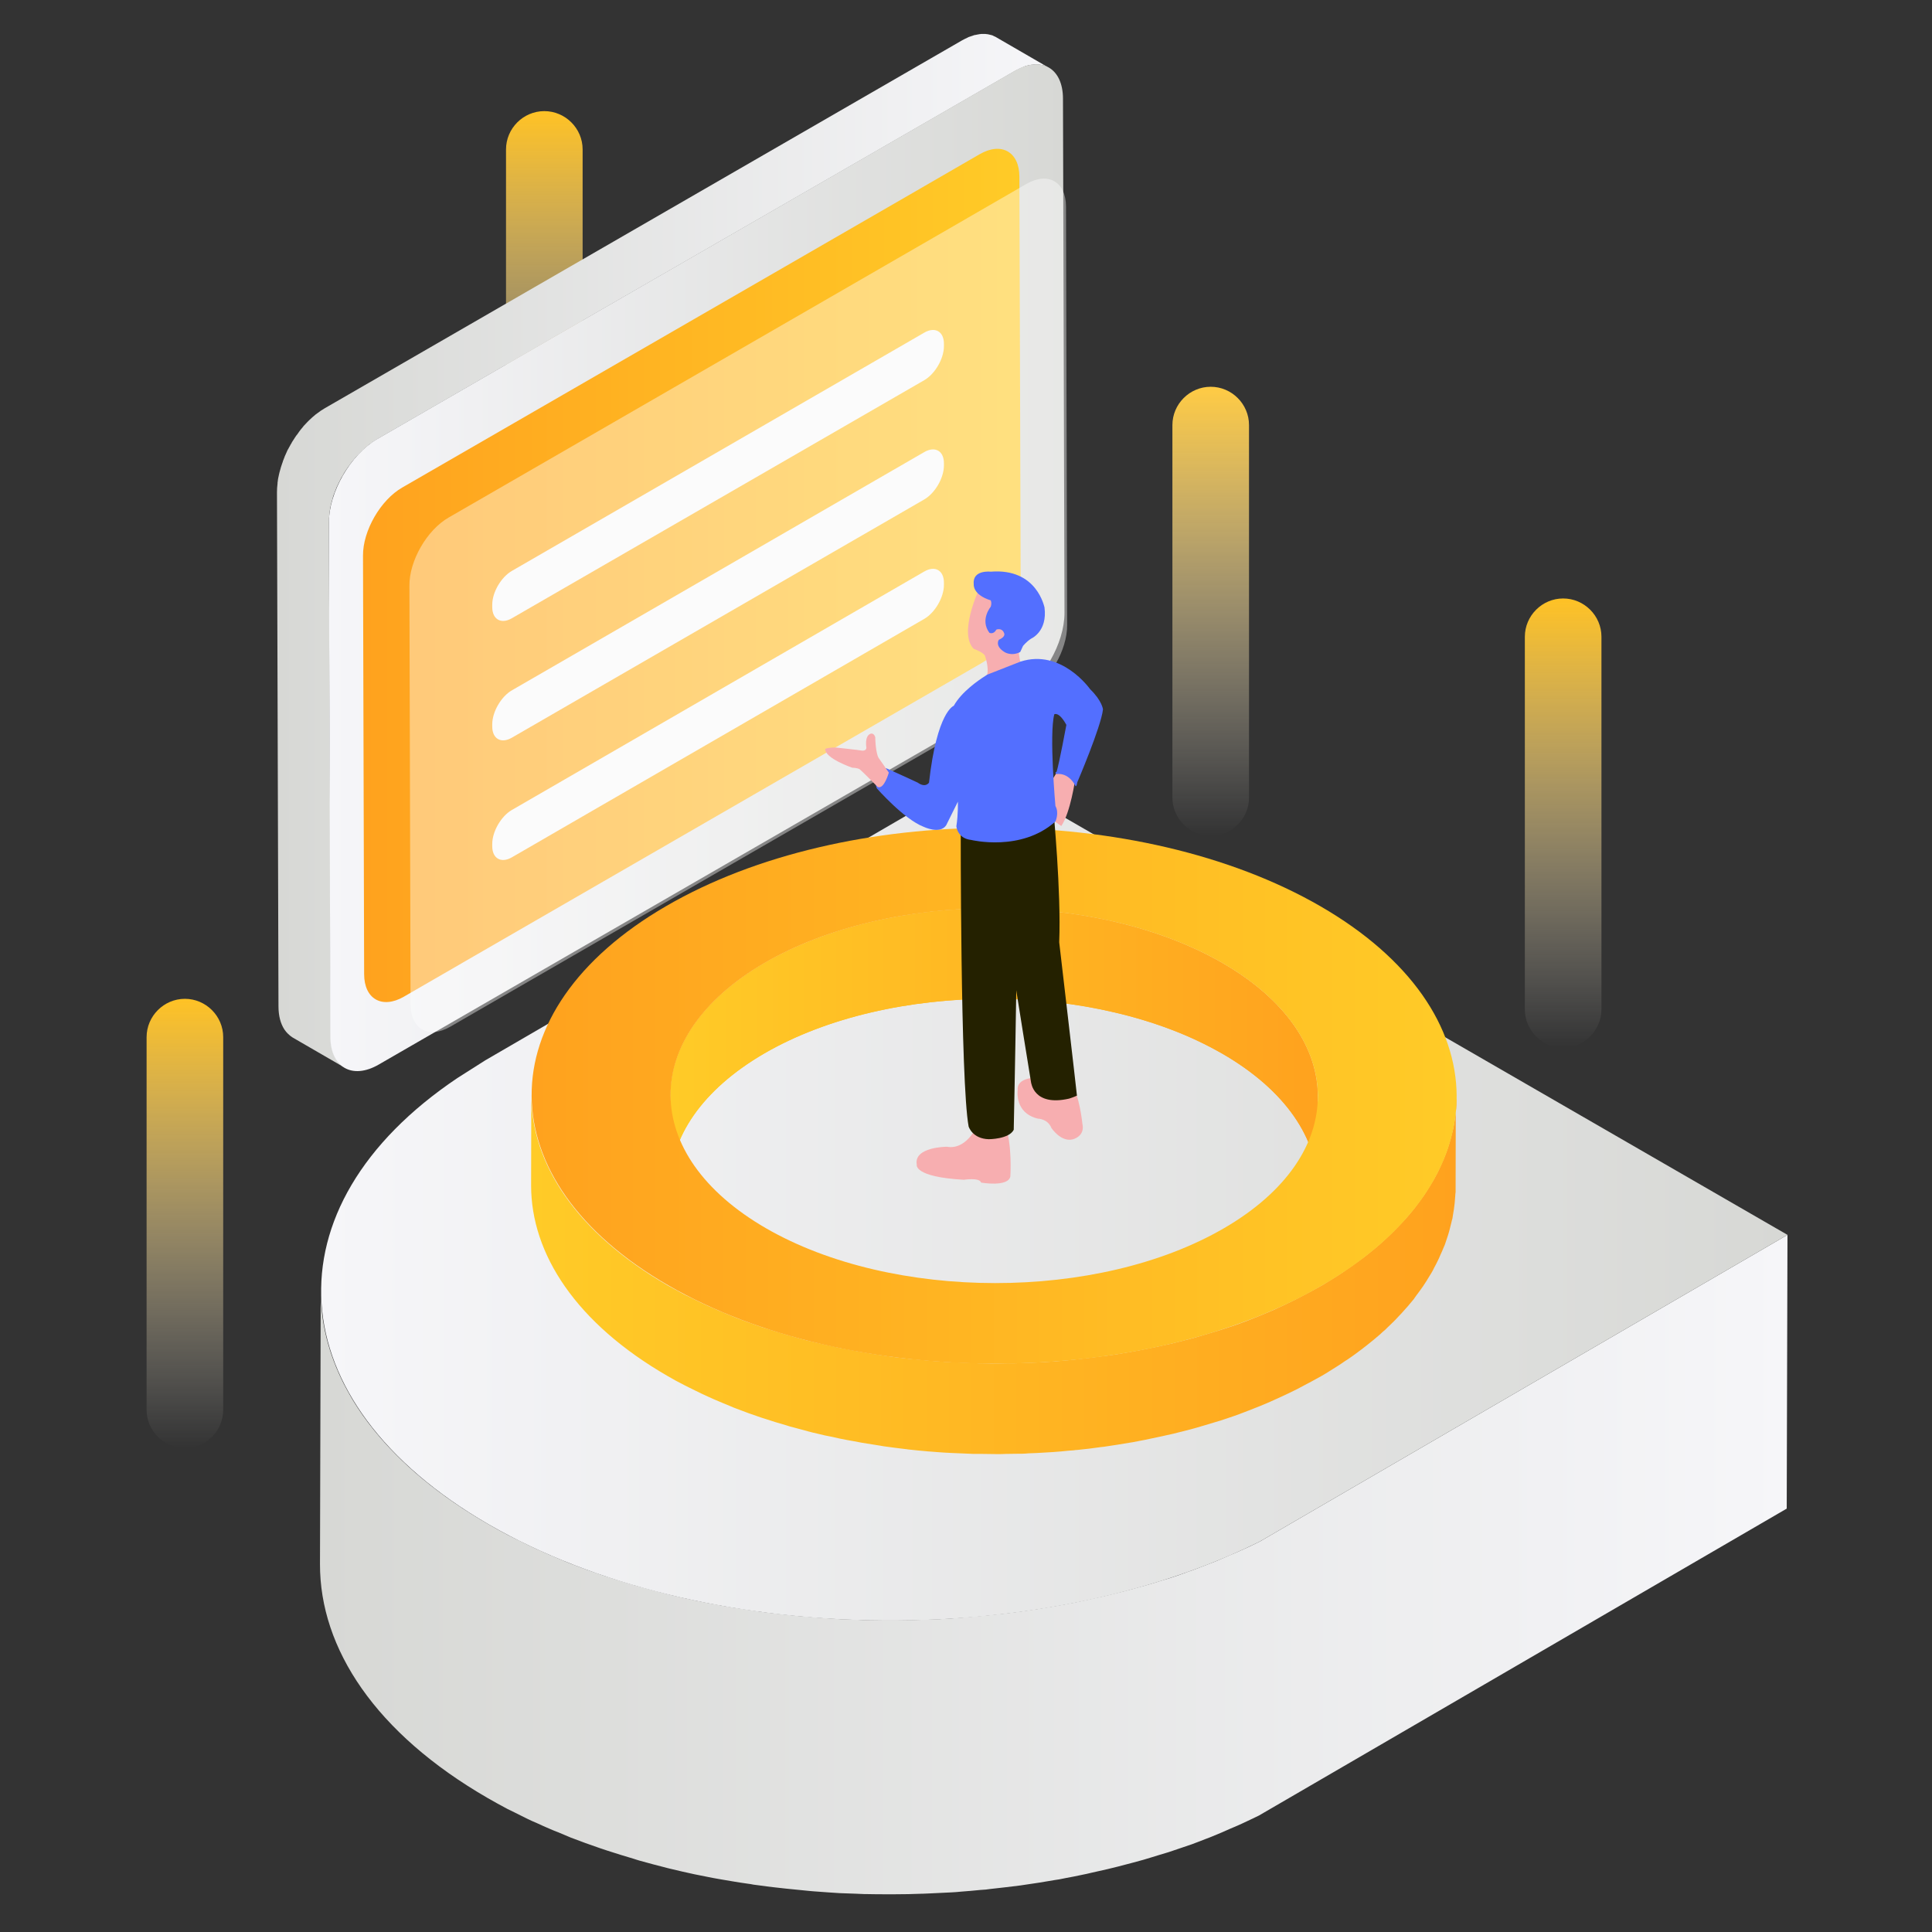 <?xml version="1.0" encoding="utf-8"?>
<!-- Generator: Adobe Illustrator 21.0.0, SVG Export Plug-In . SVG Version: 6.00 Build 0)  -->
<svg version="1.1" id="图层_1" xmlns="http://www.w3.org/2000/svg" xmlns:xlink="http://www.w3.org/1999/xlink" x="0px" y="0px"
	 viewBox="0 0 1024 1024" style="enable-background:new 0 0 1024 1024;" xml:space="preserve">
<rect x="0" y="0" width="1024" height="1024" fill="#333333" stroke="none"/>
<style type="text/css">
	.st0{display:none;}
	.st1{display:inline;}
	.st2{opacity:0.25;}
	.st3{display:inline;opacity:0.25;}
	.st4{fill:url(#SVGID_1_);}
	.st5{enable-background:new    ;}
	.st6{fill:url(#SVGID_2_);}
	.st7{fill:url(#SVGID_3_);}
	.st8{fill:url(#SVGID_4_);}
	.st9{opacity:0.41;fill:#FFFFFF;}
	.st10{fill:url(#SVGID_5_);}
	.st11{fill:url(#SVGID_6_);}
	.st12{fill:url(#SVGID_7_);}
	.st13{fill:url(#SVGID_8_);}
	.st14{fill:url(#SVGID_9_);}
	.st15{clip-path:url(#SVGID_12_);fill:url(#SVGID_13_);}
	.st16{fill:url(#SVGID_14_);}
	.st17{fill:url(#SVGID_15_);}
	.st18{fill:url(#SVGID_16_);}
	.st19{fill:url(#SVGID_17_);}
	.st20{fill:url(#SVGID_18_);}
	.st21{fill:#F7AEB0;}
	.st22{fill:#242100;}
	.st23{fill:#536FFF;}
</style>
<g id="图层_1_1_" class="st0">
	<g id="bg" class="st1">
		<g id="图层_2">
			<g id="图标参考线">
				<g id="图标尺寸" class="st2">
					<path d="M1018.2,5.8v1012.5H5.8V5.8H1018.2 M1024,0H0v1024h1024V0z"/>
					<path d="M512,28.8c266.9,0,483.2,216.4,483.2,483.2S778.9,995.2,512,995.2S28.8,778.9,28.8,512S245.1,28.8,512,28.8 M512,23
						C241.9,23,23,241.9,23,512s218.9,489,489,489s489-218.9,489-489C1000.7,242,782,23.3,512,23z"/>
					<path d="M949.2,74.8v874.4H74.8V74.8H949.2 M955,69H69v886h886V69z"/>
					<path d="M995.2,28.8v966.5H28.8V28.8H995.2 M1001,23H23v978h978V23z"/>
					<path d="M995.2,189.8v644.3H28.8V189.8H995.2 M1001,184.1H23v655.8h978V184.1z"/>
				</g>
			</g>
		</g>
	</g>
	<g id="图标尺寸_1_" class="st3">
		<g>
			<path d="M1017.1,4.6v1010.2H6.9V4.6H1017.1 M1021.7,0h-6.9H4.6H0v6.9v1010.2v6.9h6.9h1010.2h6.9v-6.9V6.9V0H1021.7z"/>
		</g>
		<g>
			<path d="M512,27.6c266.3,0,482.2,215.8,482.2,482.2S778.3,991.9,512,991.9S29.8,776.1,29.8,509.7S245.7,27.6,512,27.6 M512,23
				C243.4,23,23,241.1,23,509.7s218.1,486.7,489,486.7s489-218.1,489-486.7S780.6,23,512,23L512,23z"/>
		</g>
		<g>
			<path d="M948.2,73.5V946H75.8V73.5H948.2 M952.8,68.9h-6.9H73.5h-4.6v6.9v872.5v6.9h6.9h872.5h6.9v-6.9V75.8v-6.9H952.8z"/>
		</g>
		<g>
			<path d="M994.1,27.6v964.3H29.8V27.6H994.1 M998.7,23h-6.9H27.5h-4.6v6.9v964.3v6.9h6.9h964.3h6.9v-6.9V29.9V23H998.7z"/>
		</g>
		<g>
			<path d="M994.1,188.3v642.9H29.8V188.3H994.1 M998.7,183.7h-6.9H27.5h-4.6v4.6v642.9v6.9h6.9h964.3h6.9v-6.9V188.3v-4.6H998.7z"
				/>
		</g>
	</g>
</g>
<linearGradient id="SVGID_1_" gradientUnits="userSpaceOnUse" x1="288.463" y1="296.929" x2="288.463" y2="58.895">
	<stop  offset="0" style="stop-color:#FFFFFF;stop-opacity:0"/>
	<stop  offset="1" style="stop-color:#FFC225"/>
</linearGradient>
<path class="st4" d="M288.5,296.9L288.5,296.9c-11.1,0-20.3-9.1-20.3-20.3V79.2c0-11.1,9.1-20.3,20.3-20.3h0
	c11.1,0,20.3,9.1,20.3,20.3v197.5C308.7,287.8,299.6,296.9,288.5,296.9z"/>
<g>
	<g class="st5">
		<linearGradient id="SVGID_2_" gradientUnits="userSpaceOnUse" x1="146.533" y1="291.996" x2="555.924" y2="291.996">
			<stop  offset="0" style="stop-color:#D7D8D5"/>
			<stop  offset="1" style="stop-color:#F6F6F9"/>
		</linearGradient>
		<path class="st6" d="M543.7,35c0.4-0.1,0.8-0.2,1.1-0.3c0.4-0.1,0.7-0.2,1-0.2c0.5-0.1,0.9-0.2,1.4-0.2c0.3,0,0.5-0.1,0.8-0.1
			c0.6,0,1.1,0,1.7,0c0.1,0,0.2,0,0.3,0c0.7,0,1.3,0.1,1.9,0.2c0.2,0,0.3,0.1,0.5,0.1c0.5,0.1,1,0.2,1.4,0.4
			c0.1,0.1,0.3,0.1,0.4,0.2c0.6,0.2,1.2,0.5,1.7,0.8l0,0c0,0,0,0,0,0l-27.8-16.1c0,0-0.1-0.1-0.1-0.1c-0.4-0.2-0.9-0.4-1.3-0.6
			c-0.1,0-0.2-0.1-0.2-0.1c-0.1-0.1-0.3-0.1-0.4-0.2c-0.2-0.1-0.4-0.2-0.7-0.2c-0.2-0.1-0.5-0.1-0.7-0.2c-0.2,0-0.3-0.1-0.5-0.1
			c-0.1,0-0.2,0-0.3-0.1c-0.5-0.1-1-0.1-1.6-0.2c0,0-0.1,0-0.1,0c-0.1,0-0.2,0-0.3,0c-0.4,0-0.8,0-1.3,0c-0.1,0-0.3,0-0.4,0
			c-0.3,0-0.5,0-0.8,0.1c-0.2,0-0.5,0-0.7,0.1c-0.2,0-0.4,0.1-0.6,0.1c-0.3,0.1-0.7,0.1-1,0.2c-0.2,0-0.4,0.1-0.6,0.1
			c-0.2,0-0.4,0.1-0.6,0.2c-0.6,0.2-1.2,0.4-1.8,0.6c-0.2,0.1-0.4,0.1-0.6,0.2c-0.1,0-0.2,0.1-0.4,0.2c-1.1,0.5-2.1,1-3.2,1.6
			l-337.8,195c-1.4,0.8-2.7,1.7-4,2.7c-0.2,0.2-0.4,0.3-0.7,0.5c-1.2,1-2.4,2-3.6,3.2c-0.1,0.1-0.2,0.2-0.3,0.3
			c-0.2,0.2-0.4,0.4-0.6,0.6c-0.6,0.6-1.1,1.2-1.7,1.8c-0.2,0.2-0.4,0.4-0.5,0.6c-0.2,0.2-0.3,0.4-0.4,0.5c-0.3,0.4-0.7,0.8-1,1.2
			c-0.2,0.3-0.4,0.5-0.6,0.8c-0.2,0.2-0.3,0.5-0.5,0.7c-0.2,0.3-0.5,0.7-0.7,1c-0.2,0.2-0.3,0.4-0.5,0.6c-0.3,0.4-0.5,0.8-0.8,1.2
			c-0.2,0.3-0.3,0.5-0.5,0.8c-0.1,0.1-0.1,0.2-0.2,0.3c-0.5,0.7-0.9,1.4-1.3,2.2c0,0-0.1,0.1-0.1,0.1c-0.1,0.1-0.2,0.3-0.2,0.4
			c-0.3,0.5-0.6,1-0.9,1.6c-0.1,0.2-0.2,0.5-0.4,0.7c-0.1,0.3-0.3,0.5-0.4,0.8c-0.1,0.2-0.2,0.5-0.3,0.7c-0.3,0.6-0.5,1.2-0.8,1.8
			c-0.1,0.1-0.1,0.2-0.2,0.4c0,0,0,0.1,0,0.1c-0.3,0.8-0.6,1.5-0.9,2.3c-0.1,0.1-0.1,0.3-0.1,0.4c-0.1,0.3-0.2,0.6-0.3,0.8
			c-0.1,0.4-0.3,0.8-0.4,1.2c-0.1,0.3-0.2,0.6-0.3,0.9c-0.1,0.4-0.2,0.7-0.3,1.1c-0.1,0.2-0.1,0.5-0.2,0.7c-0.1,0.4-0.2,0.8-0.3,1.1
			c-0.1,0.4-0.2,0.9-0.3,1.3c0,0.2-0.1,0.3-0.1,0.5c-0.1,0.3-0.1,0.6-0.2,0.9c-0.1,0.7-0.3,1.4-0.3,2c0,0.2-0.1,0.4-0.1,0.6
			c0,0.2,0,0.3,0,0.5c-0.2,1.5-0.3,3-0.3,4.5l0.8,272.6c0,5,1.1,9.1,3.1,12.2c1.2,1.8,2.7,3.2,4.4,4.3l27.8,16.1
			c-4.6-2.7-7.5-8.4-7.5-16.4L174.3,277c0-1.5,0.1-3,0.3-4.5c0-0.4,0.1-0.7,0.1-1.1c0.1-0.7,0.2-1.3,0.3-2c0.1-0.5,0.2-0.9,0.3-1.4
			c0.1-0.4,0.2-0.9,0.3-1.3c0.2-0.6,0.3-1.2,0.5-1.8c0.1-0.4,0.2-0.7,0.3-1.1c0.2-0.7,0.4-1.4,0.7-2.1c0.1-0.3,0.2-0.6,0.3-0.8
			c0.4-0.9,0.7-1.9,1.1-2.8c0.1-0.1,0.1-0.2,0.2-0.4c0.4-0.8,0.8-1.6,1.2-2.5c0.1-0.3,0.3-0.5,0.4-0.8c0.4-0.8,0.8-1.6,1.3-2.3
			c0.1-0.1,0.2-0.3,0.2-0.4c0.5-0.9,1.1-1.8,1.6-2.6c0.2-0.3,0.3-0.5,0.5-0.7c0.4-0.6,0.8-1.2,1.3-1.8c0.2-0.3,0.5-0.7,0.7-1
			c0.4-0.5,0.8-1,1.2-1.5c0.3-0.4,0.7-0.8,1-1.2c0.3-0.4,0.7-0.8,1-1.1c0.6-0.6,1.1-1.2,1.7-1.8c0.3-0.3,0.6-0.6,0.9-0.9
			c1.2-1.1,2.4-2.2,3.6-3.2c0.2-0.2,0.5-0.3,0.7-0.5c1.3-1,2.6-1.9,4-2.7l337.8-195c1.1-0.6,2.1-1.1,3.2-1.6c0.3-0.1,0.7-0.3,1-0.4
			C542.5,35.4,543.1,35.2,543.7,35z"/>
		<g>
			<linearGradient id="SVGID_3_" gradientUnits="userSpaceOnUse" x1="174.306" y1="300.934" x2="564.199" y2="300.934">
				<stop  offset="0" style="stop-color:#F6F6F9"/>
				<stop  offset="1" style="stop-color:#D7D8D5"/>
			</linearGradient>
			<path class="st7" d="M537.7,37.6c14.1-8.2,25.7-1.6,25.7,14.7l0.8,272.6c0,16.2-11.5,36.1-25.6,44.3l-337.8,195
				c-14.1,8.2-25.7,1.5-25.7-14.7L174.3,277c0-16.2,11.5-36.1,25.6-44.3L537.7,37.6z"/>
		</g>
	</g>
</g>
<linearGradient id="SVGID_4_" gradientUnits="userSpaceOnUse" x1="192.392" y1="304.993" x2="540.97" y2="304.993">
	<stop  offset="0" style="stop-color:#FFA21E"/>
	<stop  offset="1" style="stop-color:#FFCB27"/>
</linearGradient>
<path class="st8" d="M540.3,93.7c0-13.2-9.5-18.6-21-12l-30.8,17.8c-0.2,0.1-0.3,0.2-0.5,0.3L213.2,258.4
	c-11.5,6.6-20.9,22.9-20.8,36.1l0.6,221.8c0,13.2,9.5,18.6,21,12l30.8-17.8c0.2-0.1,0.3-0.2,0.5-0.3l274.9-158.7
	c11.5-6.6,20.9-22.9,20.8-36.1L540.3,93.7z"/>
<path class="st9" d="M565,109.5c0-13.2-9.5-18.6-21-12l-30.8,17.8c-0.2,0.1-0.3,0.2-0.5,0.3L237.8,274.3
	c-11.5,6.6-20.9,22.9-20.8,36.1l0.6,221.8c0,13.2,9.5,18.6,21,12l30.8-17.8c0.2-0.1,0.3-0.2,0.5-0.3l274.9-158.7
	c11.5-6.6,20.9-22.9,20.8-36.1L565,109.5z"/>
<g>
	<g class="st5">
		<linearGradient id="SVGID_5_" gradientUnits="userSpaceOnUse" x1="169.833" y1="829.276" x2="947.432" y2="829.276">
			<stop  offset="0" style="stop-color:#D7D8D5"/>
			<stop  offset="1" style="stop-color:#F6F6F9"/>
		</linearGradient>
		<path class="st10" d="M683.8,807.7l-16,9.3c-3.8,1.9-7.6,3.7-11.5,5.4c-1.3,0.6-2.6,1.1-4,1.7c-2.6,1.1-5.2,2.3-7.9,3.4
			c-1.6,0.6-3.2,1.3-4.9,1.9c-2.4,0.9-4.8,1.9-7.3,2.8c-1.8,0.6-3.5,1.2-5.3,1.9c-2.4,0.8-4.7,1.7-7.1,2.4c-1.6,0.5-3.3,1-5,1.5
			c-2.7,0.9-5.5,1.7-8.3,2.5c-1.8,0.5-3.6,1-5.5,1.5c-2.7,0.7-5.3,1.5-8,2.1c-1.9,0.5-3.8,0.9-5.7,1.4c-2.7,0.6-5.3,1.3-8,1.8
			c-2,0.4-3.9,0.9-5.9,1.3c-2.7,0.6-5.4,1.1-8.1,1.6c-1.8,0.3-3.6,0.7-5.4,1c-5.7,1-11.4,1.9-17.1,2.7c-0.4,0.1-0.9,0.1-1.3,0.2
			c-5.4,0.7-10.8,1.4-16.2,1.9c-1.7,0.2-3.4,0.4-5.2,0.5c-3.4,0.3-6.9,0.6-10.3,0.9c-1.7,0.1-3.5,0.3-5.2,0.4
			c-4.2,0.3-8.4,0.5-12.6,0.6c-0.9,0-1.9,0.1-2.8,0.1c-4.9,0.2-9.8,0.3-14.7,0.3c-1.1,0-2.3,0-3.4,0c-3.7,0-7.5,0-11.2-0.1
			c-1.9,0-3.8-0.1-5.8-0.2c-2.8-0.1-5.7-0.2-8.5-0.3c-2-0.1-4.1-0.2-6.1-0.4c-2.7-0.2-5.5-0.3-8.2-0.6c-2.1-0.2-4.2-0.4-6.2-0.5
			c-2.7-0.2-5.3-0.5-8-0.8c-2.1-0.2-4.2-0.5-6.3-0.7c-2.6-0.3-5.3-0.6-7.9-1c-2-0.3-4.1-0.6-6.1-0.9c-2.8-0.4-5.6-0.9-8.4-1.3
			c-2-0.3-3.9-0.7-5.9-1c-2.8-0.5-5.7-1.1-8.5-1.6c-1.8-0.4-3.7-0.7-5.5-1.1c-4.3-0.9-8.5-1.9-12.7-2.9c-0.7-0.2-1.3-0.3-2-0.5
			c-4.8-1.2-9.6-2.5-14.3-3.8c-1.1-0.3-2.1-0.6-3.2-0.9c-4.7-1.4-9.3-2.8-13.9-4.3c-1.3-0.4-2.6-0.9-3.9-1.3
			c-5.3-1.8-10.6-3.7-15.7-5.7c-2.1-0.8-4.2-1.7-6.3-2.6c-1.7-0.7-3.3-1.4-5-2.1c-2.3-1-4.5-2-6.7-3c-1.5-0.7-3-1.4-4.5-2.1
			c-2.5-1.2-4.9-2.4-7.3-3.6c-1.2-0.6-2.4-1.2-3.6-1.8c-3.6-1.9-7.1-3.8-10.5-5.8c-26-15-46.3-32-60.9-50.2
			c-4.2-5.2-7.9-10.5-11.1-15.8c-1.6-2.7-3.1-5.4-4.5-8.1c-8.3-16.3-12.5-33.1-12.4-49.9l-0.4,145.1c-0.1,44.8,29.5,89.7,88.9,124
			c3.4,2,7,3.9,10.5,5.8c1.2,0.6,2.5,1.2,3.7,1.8c2.4,1.2,4.8,2.4,7.2,3.6c1.5,0.7,3,1.4,4.5,2c2.2,1,4.5,2.1,6.7,3
			c1.6,0.7,3.3,1.4,4.9,2c1.9,0.8,3.8,1.6,5.7,2.4c0.2,0.1,0.5,0.2,0.7,0.3c5.2,2,10.4,3.9,15.7,5.7c1.3,0.4,2.6,0.9,3.9,1.3
			c4.6,1.5,9.2,2.9,13.9,4.3c0.7,0.2,1.4,0.5,2.2,0.7c0.3,0.1,0.7,0.2,1,0.3c4.7,1.3,9.5,2.6,14.3,3.8c0.6,0.2,1.3,0.3,2,0.5
			c4.2,1,8.4,2,12.7,2.9c0.5,0.1,1,0.2,1.5,0.3c1.3,0.3,2.7,0.5,4,0.8c2.8,0.6,5.6,1.1,8.5,1.6c2,0.3,3.9,0.7,5.9,1
			c2.8,0.5,5.6,0.9,8.4,1.3c1,0.1,2,0.3,3,0.5c1,0.1,2.1,0.3,3.1,0.4c2.6,0.4,5.2,0.7,7.8,1c2.1,0.2,4.2,0.5,6.3,0.7
			c2.7,0.3,5.3,0.5,8,0.8c1.3,0.1,2.7,0.3,4,0.4c0.7,0.1,1.5,0.1,2.2,0.2c2.7,0.2,5.4,0.4,8.2,0.6c2,0.1,4.1,0.3,6.1,0.4
			c2.8,0.1,5.7,0.2,8.5,0.3c1.5,0.1,3.1,0.1,4.6,0.2c0.4,0,0.8,0,1.2,0c3.7,0.1,7.5,0.1,11.2,0.1c1.2,0,2.3,0,3.5,0
			c4.9,0,9.8-0.1,14.7-0.3c0.1,0,0.3,0,0.4,0c0.8,0,1.6-0.1,2.4-0.1c4.2-0.2,8.4-0.4,12.6-0.6c1.7-0.1,3.5-0.2,5.2-0.4
			c3.4-0.3,6.9-0.5,10.3-0.9c0.9-0.1,1.9-0.1,2.8-0.2c0.8-0.1,1.5-0.2,2.3-0.3c5.4-0.6,10.8-1.2,16.2-1.9c0.4-0.1,0.9-0.1,1.3-0.2
			c5.7-0.8,11.4-1.7,17.1-2.7c0.6-0.1,1.3-0.2,2-0.3c1.2-0.2,2.3-0.5,3.5-0.7c2.7-0.5,5.4-1,8.1-1.6c2-0.4,3.9-0.8,5.9-1.3
			c2.7-0.6,5.3-1.2,8-1.8c1.9-0.5,3.8-0.9,5.7-1.4c2.7-0.7,5.3-1.4,8-2.1c1.8-0.5,3.7-1,5.5-1.5c2.8-0.8,5.5-1.7,8.2-2.5
			c1.3-0.4,2.7-0.8,4-1.2c0.3-0.1,0.7-0.2,1-0.3c2.4-0.8,4.8-1.6,7.1-2.4c1.8-0.6,3.6-1.2,5.3-1.8c2.5-0.9,4.9-1.9,7.3-2.8
			c1.6-0.6,3.2-1.2,4.8-1.9c2.7-1.1,5.3-2.2,7.9-3.4c1.3-0.6,2.7-1.1,4-1.7c3.9-1.7,7.7-3.6,11.5-5.4l16-9.3L947,799.6l0.4-145.1
			L683.8,807.7z"/>
		<g>
			<linearGradient id="SVGID_6_" gradientUnits="userSpaceOnUse" x1="170.245" y1="633.753" x2="947.431" y2="633.753">
				<stop  offset="0" style="stop-color:#F6F6F9"/>
				<stop  offset="1" style="stop-color:#D7D8D5"/>
			</linearGradient>
			<path class="st11" d="M947.4,654.5L683.8,807.7l-16,9.3c-118.1,58.7-296.4,55.8-408.7-9c-112.7-65.1-118.2-168.4-16.7-236.6
				l14.8-9.4l264.1-153.5L947.4,654.5z"/>
		</g>
	</g>
</g>
<linearGradient id="SVGID_7_" gradientUnits="userSpaceOnUse" x1="98.013" y1="767.515" x2="98.013" y2="529.481">
	<stop  offset="0" style="stop-color:#FFFFFF;stop-opacity:0"/>
	<stop  offset="1" style="stop-color:#FFC225"/>
</linearGradient>
<path class="st12" d="M98,767.5L98,767.5c-11.1,0-20.3-9.1-20.3-20.3V549.7c0-11.1,9.1-20.3,20.3-20.3h0c11.1,0,20.3,9.1,20.3,20.3
	v197.5C118.3,758.4,109.2,767.5,98,767.5z"/>
<linearGradient id="SVGID_8_" gradientUnits="userSpaceOnUse" x1="641.747" y1="443.022" x2="641.747" y2="204.989">
	<stop  offset="0" style="stop-color:#FFFFFF;stop-opacity:0"/>
	<stop  offset="1" style="stop-color:#FFCB44"/>
</linearGradient>
<path class="st13" d="M641.7,443L641.7,443c-11.1,0-20.3-9.1-20.3-20.3V225.3c0-11.1,9.1-20.3,20.3-20.3h0
	c11.1,0,20.3,9.1,20.3,20.3v197.5C662,433.9,652.9,443,641.7,443z"/>
<linearGradient id="SVGID_9_" gradientUnits="userSpaceOnUse" x1="828.498" y1="555.25" x2="828.498" y2="317.216">
	<stop  offset="0" style="stop-color:#FFFFFF;stop-opacity:0"/>
	<stop  offset="1" style="stop-color:#FFC225"/>
</linearGradient>
<path class="st14" d="M828.5,555.3L828.5,555.3c-11.1,0-20.3-9.1-20.3-20.3V337.5c0-11.1,9.1-20.3,20.3-20.3h0
	c11.1,0,20.3,9.1,20.3,20.3V535C848.8,546.1,839.6,555.3,828.5,555.3z"/>
<g>
	<g class="st5">
		<g>
			<defs>
				<path id="SVGID_10_" d="M698.4,581.2l-0.1,48c0.1-25.6-16.8-51.3-50.6-70.8c-67.1-38.7-176-38.7-242.7,0
					c-33.1,19.3-49.7,44.5-49.8,69.8l0.1-48c0.1-25.3,16.7-50.5,49.8-69.8c66.7-38.7,175.5-38.7,242.7,0
					C681.6,529.9,698.5,555.6,698.4,581.2z"/>
			</defs>
			<linearGradient id="SVGID_11_" gradientUnits="userSpaceOnUse" x1="355.281" y1="555.31" x2="698.424" y2="555.31">
				<stop  offset="0" style="stop-color:#FFCB27"/>
				<stop  offset="1" style="stop-color:#FFA21E"/>
			</linearGradient>
			<use xlink:href="#SVGID_10_"  style="overflow:visible;fill:url(#SVGID_11_);"/>
			<clipPath id="SVGID_12_">
				<use xlink:href="#SVGID_10_"  style="overflow:visible;"/>
			</clipPath>
			<linearGradient id="SVGID_13_" gradientUnits="userSpaceOnUse" x1="355.281" y1="555.31" x2="698.424" y2="555.31">
				<stop  offset="0" style="stop-color:#FFCB27"/>
				<stop  offset="1" style="stop-color:#FFA21E"/>
			</linearGradient>
			<path class="st15" d="M647.9,510.4c-7.7-4.5-16-8.4-24.7-11.8c-6.7-2.6-13.7-5-20.8-7c-5.8-1.7-11.8-3.1-17.9-4.4
				c-5.6-1.2-11.3-2.1-17-3c-5.5-0.8-11.1-1.4-16.7-1.9c-5.6-0.5-11.3-0.8-16.9-0.9c-5.9-0.1-11.8-0.1-17.6,0.1
				c-6.4,0.2-12.8,0.6-19.1,1.3c-7.4,0.7-14.7,1.8-21.9,3.1c-11.2,2-22.1,4.7-32.5,8.1c-13.4,4.4-26.1,9.9-37.5,16.5
				c-0.7,0.4-1.4,0.8-2.1,1.2c-8.3,5-15.5,10.4-21.7,16c-4,3.7-7.6,7.5-10.6,11.4c-2.6,3.4-4.9,6.8-6.9,10.3
				c-1.8,3.2-3.3,6.5-4.6,9.8c-1.2,3.2-2.1,6.4-2.8,9.7c-0.7,3.3-1,6.6-1.1,9.9c0,0.5,0,1,0,1.5l-0.1,48c0-0.5,0-1,0-1.5
				c0.1-3.3,0.5-6.6,1.1-9.9c0.7-3.2,1.6-6.5,2.8-9.7c1.2-3.3,2.8-6.6,4.6-9.8c2-3.5,4.3-6.9,6.9-10.3c3.1-3.9,6.6-7.7,10.6-11.4
				c6.1-5.7,13.4-11,21.7-16c0.7-0.4,1.4-0.8,2.1-1.2c11.4-6.6,24-12.1,37.5-16.5c10.4-3.4,21.3-6.1,32.5-8.1
				c7.2-1.3,14.5-2.3,21.9-3.1c6.3-0.6,12.7-1.1,19.1-1.3c5.9-0.2,11.8-0.2,17.6-0.1c5.7,0.1,11.3,0.4,16.9,0.9
				c5.6,0.5,11.2,1.1,16.7,1.9c5.7,0.8,11.4,1.8,17,3c6.1,1.3,12,2.7,17.9,4.4c7.1,2,14.1,4.4,20.8,7c8.7,3.4,16.9,7.4,24.7,11.8
				c33.8,19.5,50.6,45.2,50.6,70.8l0.1-48C698.5,555.6,681.6,529.9,647.9,510.4z"/>
		</g>
		<linearGradient id="SVGID_14_" gradientUnits="userSpaceOnUse" x1="281.621" y1="675.373" x2="772.045" y2="675.373">
			<stop  offset="0" style="stop-color:#FFCB27"/>
			<stop  offset="1" style="stop-color:#FFA21E"/>
		</linearGradient>
		<path class="st16" d="M771.9,585.7c-0.1,1.2-0.1,2.5-0.3,3.7c-0.1,1.1-0.3,2.1-0.4,3.2c-0.2,1.2-0.4,2.5-0.6,3.7
			c-0.2,1.1-0.4,2.2-0.7,3.2c-0.3,1.2-0.6,2.4-0.9,3.6c-0.3,1.1-0.6,2.2-0.9,3.2c-0.4,1.2-0.8,2.4-1.2,3.6c-0.4,1.1-0.8,2.1-1.2,3.2
			c-0.5,1.2-1,2.5-1.6,3.7c-0.5,1-0.9,2.1-1.4,3.1c-0.6,1.2-1.2,2.5-1.9,3.7c-0.5,1-1.1,2-1.7,3c-0.9,1.5-1.8,2.9-2.7,4.4
			c-0.6,0.9-1.1,1.7-1.7,2.6c-1.1,1.6-2.3,3.2-3.5,4.8c-0.5,0.7-1,1.3-1.5,2c-2,2.5-4.1,5-6.4,7.4c-0.6,0.6-1.2,1.3-1.8,1.9
			c-1.8,1.9-3.6,3.7-5.5,5.5c-0.9,0.8-1.7,1.7-2.7,2.5c-1.1,1-2.3,2.1-3.5,3.1c-1.1,0.9-2.2,1.9-3.4,2.8c-1.2,1-2.5,2-3.8,3
			c-1.2,0.9-2.4,1.8-3.7,2.7c-1.3,1-2.7,1.9-4.1,2.9c-1.3,0.9-2.6,1.8-3.9,2.7c-1.4,0.9-2.9,1.9-4.4,2.8c-1.9,1.2-3.7,2.3-5.7,3.5
			c-3.7,2.1-7.4,4.1-11.3,6.1c-1.1,0.6-2.2,1.1-3.3,1.7c-3,1.5-6,2.9-9,4.3c-1,0.5-2.1,1-3.1,1.4c-4,1.7-8.1,3.4-12.2,5
			c-0.7,0.3-1.4,0.5-2.1,0.8c-3.5,1.3-7.1,2.6-10.7,3.7c-1.5,0.5-3,1-4.5,1.4c-2,0.6-4,1.2-6,1.8c-1.7,0.5-3.4,1-5.1,1.5
			c-2,0.6-4.1,1.1-6.1,1.6c-1.7,0.4-3.4,0.9-5.2,1.3c-2.1,0.5-4.2,1-6.2,1.4c-1.7,0.4-3.5,0.8-5.2,1.1c-2.1,0.4-4.3,0.9-6.4,1.3
			c-1.6,0.3-3.3,0.6-4.9,0.9c-4.6,0.8-9.2,1.6-13.9,2.2c-0.6,0.1-1.2,0.1-1.8,0.2c-4.1,0.6-8.2,1-12.4,1.5c-1.6,0.2-3.1,0.3-4.7,0.5
			c-2.6,0.2-5.3,0.5-7.9,0.7c-1.6,0.1-3.3,0.2-4.9,0.3c-2.8,0.2-5.5,0.3-8.3,0.4c-1.5,0.1-3.1,0.1-4.6,0.2c-2.4,0.1-4.8,0.1-7.3,0.1
			c-1.6,0-3.3,0.1-4.9,0.1c-2.6,0-5.2,0-7.8-0.1c-1.5,0-2.9,0-4.4-0.1c-2.4-0.1-4.8-0.2-7.2-0.3c-1.6-0.1-3.2-0.1-4.8-0.2
			c-2.7-0.1-5.4-0.3-8-0.5c-1.3-0.1-2.6-0.2-3.9-0.3c-3.6-0.3-7.2-0.7-10.8-1c-0.3,0-0.7-0.1-1-0.1c-3.9-0.4-7.8-0.9-11.7-1.5
			c-0.9-0.1-1.7-0.3-2.6-0.4c-3.1-0.5-6.2-0.9-9.3-1.5c-1.4-0.2-2.8-0.5-4.3-0.8c-2.5-0.5-5-0.9-7.5-1.4c-1.4-0.3-2.7-0.6-4-0.9
			c-2.7-0.6-5.5-1.2-8.2-1.8c-1.5-0.4-3-0.8-4.6-1.1c-2.5-0.6-5-1.3-7.4-2c-1.4-0.4-2.8-0.8-4.2-1.2c-3.9-1.1-7.8-2.4-11.7-3.6
			c-0.6-0.2-1.3-0.4-1.9-0.6c-4.4-1.5-8.7-3.1-13-4.7c-1.7-0.7-3.4-1.4-5.1-2.1c-1.4-0.6-2.7-1.1-4.1-1.7c-1.9-0.8-3.8-1.7-5.7-2.5
			c-1.2-0.6-2.5-1.1-3.7-1.7c-2.1-1-4.1-2-6.1-3c-1-0.5-2-1-3.1-1.5c-3-1.6-5.9-3.2-8.8-4.8c-48.3-27.9-72.4-64.5-72.3-101.2
			l-0.1,48c-0.1,36.6,24,73.3,72.3,101.2c2.9,1.7,5.8,3.3,8.8,4.8c1,0.5,2,1,3,1.5c2,1,4,2,6.1,3c1.2,0.6,2.5,1.1,3.7,1.7
			c1.9,0.9,3.8,1.7,5.7,2.5c1.3,0.6,2.7,1.1,4.1,1.7c1.3,0.5,2.5,1.1,3.8,1.6c0.4,0.2,0.9,0.3,1.3,0.5c4.3,1.7,8.6,3.2,13,4.7
			c0.6,0.2,1.3,0.4,1.9,0.6c3.9,1.3,7.8,2.5,11.7,3.6c0.6,0.2,1.3,0.4,1.9,0.6c0.8,0.2,1.5,0.4,2.3,0.6c2.5,0.7,4.9,1.3,7.4,2
			c1.5,0.4,3,0.8,4.5,1.1c2.7,0.7,5.4,1.3,8.2,1.8c1,0.2,2.1,0.5,3.1,0.7c0.3,0.1,0.6,0.1,0.9,0.2c2.5,0.5,5,1,7.5,1.4
			c1.4,0.3,2.8,0.5,4.2,0.8c3.1,0.5,6.2,1,9.4,1.5c0.8,0.1,1.5,0.3,2.3,0.4c0,0,0.1,0,0.1,0c3.9,0.6,7.8,1,11.7,1.5
			c0.2,0,0.4,0,0.6,0.1c3.7,0.4,7.5,0.8,11.2,1.1c0.1,0,0.1,0,0.2,0c1.3,0.1,2.5,0.2,3.8,0.3c2.7,0.2,5.3,0.4,8,0.5
			c1.6,0.1,3.2,0.1,4.7,0.2c2.4,0.1,4.8,0.2,7.2,0.3c0.2,0,0.4,0,0.6,0c1.3,0,2.6,0,3.9,0c2.6,0,5.2,0.1,7.7,0.1c1.7,0,3.3,0,5-0.1
			c2.4,0,4.8-0.1,7.2-0.1c0.4,0,0.9,0,1.3,0c1.1,0,2.2-0.1,3.3-0.2c2.8-0.1,5.5-0.2,8.3-0.4c1.7-0.1,3.3-0.2,5-0.3
			c2.7-0.2,5.3-0.4,7.9-0.7c0.9-0.1,1.9-0.1,2.8-0.2c0.6-0.1,1.3-0.2,1.9-0.2c4.1-0.4,8.3-0.9,12.4-1.5c0.6-0.1,1.2-0.1,1.8-0.2
			c4.7-0.7,9.3-1.4,13.9-2.2c0.4-0.1,0.9-0.1,1.3-0.2c1.2-0.2,2.4-0.5,3.6-0.7c2.1-0.4,4.3-0.8,6.4-1.3c1.7-0.4,3.5-0.7,5.2-1.1
			c2.1-0.5,4.2-0.9,6.3-1.4c1.7-0.4,3.4-0.9,5.2-1.3c2-0.5,4.1-1.1,6.1-1.6c1.7-0.5,3.4-1,5.1-1.5c2-0.6,4-1.2,6-1.8
			c0.9-0.3,1.8-0.5,2.7-0.8c0.6-0.2,1.2-0.4,1.8-0.6c3.6-1.2,7.2-2.4,10.7-3.8c0.7-0.3,1.4-0.5,2.1-0.8c4.1-1.6,8.2-3.2,12.2-5
			c1-0.5,2.1-0.9,3.1-1.4c3.1-1.4,6.1-2.8,9.1-4.3c1.1-0.5,2.2-1.1,3.3-1.7c3.8-2,7.6-4,11.3-6.1c1-0.6,2-1.2,3-1.8
			c0.9-0.6,1.8-1.1,2.7-1.7c1.5-0.9,3-1.9,4.4-2.8c1.3-0.9,2.6-1.8,3.9-2.6c1.4-1,2.8-1.9,4.1-2.9c1.2-0.9,2.4-1.8,3.6-2.7
			c1.3-1,2.6-2,3.8-3c1.2-0.9,2.3-1.9,3.4-2.8c1.2-1,2.4-2,3.5-3.1c0.5-0.4,1-0.8,1.4-1.2c0.4-0.4,0.8-0.8,1.2-1.2
			c1.9-1.8,3.8-3.6,5.5-5.5c0.6-0.6,1.2-1.3,1.8-1.9c2.2-2.4,4.4-4.9,6.4-7.4c0.1-0.1,0.2-0.2,0.2-0.3c0.4-0.6,0.8-1.1,1.2-1.7
			c1.2-1.6,2.4-3.2,3.5-4.8c0.6-0.9,1.1-1.7,1.7-2.6c0.9-1.5,1.8-2.9,2.7-4.4c0.2-0.4,0.5-0.8,0.7-1.2c0.3-0.6,0.6-1.2,0.9-1.8
			c0.7-1.2,1.3-2.5,1.9-3.7c0.5-1,1-2.1,1.4-3.1c0.6-1.2,1.1-2.5,1.6-3.7c0.2-0.5,0.5-1.1,0.7-1.6c0.2-0.5,0.3-1,0.5-1.5
			c0.4-1.2,0.8-2.4,1.2-3.6c0.3-1.1,0.7-2.2,0.9-3.2c0.3-1.2,0.6-2.4,0.9-3.6c0.1-0.6,0.3-1.3,0.5-1.9c0.1-0.4,0.1-0.9,0.2-1.3
			c0.2-1.2,0.4-2.5,0.6-3.7c0.1-1.1,0.3-2.1,0.4-3.2c0.1-1.2,0.2-2.5,0.3-3.7c0-0.7,0.1-1.4,0.2-2.2c0-0.7,0-1.4,0-2.2l0.1-48
			C772,582.9,771.9,584.3,771.9,585.7z"/>
		<g>
			<g>
				<linearGradient id="SVGID_15_" gradientUnits="userSpaceOnUse" x1="281.757" y1="580.713" x2="772.045" y2="580.713">
					<stop  offset="0" style="stop-color:#FFA21E"/>
					<stop  offset="1" style="stop-color:#FFCB27"/>
				</linearGradient>
				<path class="st17" d="M699.8,480.3c95.9,55.4,96.4,145.5,1.1,200.9c-95.3,55.4-250.9,55.4-346.8,0
					c-96-55.4-96.5-145.5-1.1-200.9C448.2,424.9,603.8,424.9,699.8,480.3z M406,651c67.1,38.7,175.9,38.8,242.7,0
					c66.7-38.7,66.3-101.8-0.8-140.6c-67.1-38.7-176-38.7-242.7,0C338.5,549.2,338.9,612.2,406,651"/>
			</g>
		</g>
	</g>
</g>
<g>
	<linearGradient id="SVGID_16_" gradientUnits="userSpaceOnUse" x1="260.855" y1="252.011" x2="500.383" y2="252.011">
		<stop  offset="0" style="stop-color:#FBFBFB"/>
		<stop  offset="1" style="stop-color:#FBFBFB"/>
	</linearGradient>
	<path class="st18" d="M489.9,176.3c5.7-3.3,10.4-0.6,10.4,5.9l0,1.3c0,6.6-4.7,14.7-10.4,18L271.3,327.7
		c-5.7,3.3-10.4,0.6-10.4-5.9l0-1.3c0-6.6,4.7-14.6,10.4-17.9L489.9,176.3z"/>
</g>
<g>
	<linearGradient id="SVGID_17_" gradientUnits="userSpaceOnUse" x1="260.855" y1="315.334" x2="500.383" y2="315.334">
		<stop  offset="0" style="stop-color:#FBFBFB"/>
		<stop  offset="1" style="stop-color:#FBFBFB"/>
	</linearGradient>
	<path class="st19" d="M489.9,239.6c5.7-3.3,10.4-0.6,10.4,5.9l0,1.2c0,6.6-4.7,14.7-10.4,18L271.3,391c-5.7,3.3-10.4,0.6-10.4-5.9
		l0-1.2c0-6.6,4.7-14.7,10.4-18L489.9,239.6z"/>
</g>
<g>
	<linearGradient id="SVGID_18_" gradientUnits="userSpaceOnUse" x1="260.855" y1="378.659" x2="500.383" y2="378.659">
		<stop  offset="0" style="stop-color:#FBFBFB"/>
		<stop  offset="1" style="stop-color:#FBFBFB"/>
	</linearGradient>
	<path class="st20" d="M489.9,302.9c5.7-3.3,10.4-0.6,10.4,5.9l0,1.2c0,6.6-4.7,14.7-10.4,18L271.3,454.4
		c-5.7,3.3-10.4,0.6-10.4-5.9l0-1.2c0-6.6,4.7-14.7,10.4-18L489.9,302.9z"/>
</g>
<g>
	<path class="st21" d="M517.4,597.6c0,0-5.5,12-15.5,10.2c0,0-17.7,0-16,9.5c0,0-1.8,6.5,24.9,8c0,0,8.5-1.3,9.2,1.5
		c0,0,14.2,2.5,15.5-3.2c0,0,1.2-17.7-3-27.9L517.4,597.6z"/>
	<path class="st21" d="M550.1,571.2c0,0-11.4-0.6-10.7,6.7c0,0-1.8,12,10.7,15c0,0,5.2,0,7.2,5c0,0,5,7.5,11.2,6
		c0,0,6.7-1.5,5.2-8.2c0,0-1.5-15.5-6-21.4L550.1,571.2z"/>
	<path class="st22" d="M509.2,437.8c0,0-0.2,135.9,4.2,159.3c0,0,2,6.5,10.7,6.7c0,0,10.7,0,13.2-5c0,0,3.2-150.3,1.5-159.5
		C538.9,439.3,509.2,435.5,509.2,437.8z"/>
	<path class="st22" d="M566.6,582.3c2.6-0.8,4.2-1.6,4.2-1.6c-0.2-2.5-9.4-81.3-9.4-81.3c1.1-26.9-3.1-70.3-3.1-70.3l-31.7,10.5
		l1.2,14.5c2.9,21.8,14.5,94,18.7,119.7C546.6,573.7,547.7,586.6,566.6,582.3z"/>
	<path class="st21" d="M569.9,412.9c0,0-2.5,17.8-7.4,24.9c0,0-7.7-5.2-8-6.8s-1.5-10.1-1.5-10.1s7.7-12.3,8-13
		C561,407.9,569.7,411.3,569.9,412.9z"/>
	<path class="st21" d="M519.1,311.9c0,0-11.3,23.7-3,32c0,0,6,2.1,6.1,4.2c0,0,2.9,8,0,11.7c0,0,11.5,5.5,19.6-6c0,0-2.7-5-1.9-17.4
		c0,0,6.1-18-0.5-20.8C539.4,315.8,525.8,309.1,519.1,311.9z"/>
	<path class="st23" d="M525.1,303c0,0-9.9-1.2-9,6.8c0,0-0.6,5.4,9,8.4c0,0,0.7,1.3,0,3.4c0,0-5.8,6.9-0.7,13.8c0,0,2.2,1.1,3.7-1.7
		c0,0,3-1.2,4.1,1.9c0,0,1.1,1.8-2.8,3.5c0,0-2.3,3.2,3,6.5c0,0,3.6,2.4,8.3,0c0,0,0.6-1.1,1.5-3.2c0,0,1.7-2.2,4.3-3.9
		c0,0,8.8-3.7,7.1-16.6C553.5,322,549.8,301,525.1,303z"/>
	<path class="st23" d="M523.2,357.6c0,0-0.5,0.3-1.2,0.8c-3.3,2.1-12.3,8.2-16.5,15.7c0,0-8.9,3-13.1,40.7c0,0-1.8,3-6,0
		c0,0-9.8-4.6-16.6-7.6c0,0-2.9-0.6-4.7,2.5c0,0-2.3,2.3-0.4,8.1c0,0,14.4,16.4,24.8,20.4c0,0,8.7,4.2,12-0.8l6.2-12.5
		c0,0,0.2,6.7-0.8,13c0,0,0.4,6.5,7.9,7.3c0,0,26.5,6.5,44.6-9.8c0,0,2.1-4.5,0-8.2c0,0-3.4-38.1-0.6-48.6c0,0,2.4-1.7,6.4,5.6
		c0,0-3.8,20.6-5.2,24.9c0,0-1.2,0.2-0.1,1.2c0,0,6.2-1.4,10.2,6.4c0,0,0.5,0.4,0.9-2.1c0,0,12.6-29.4,13.6-38.6
		c0,0-0.4-4.5-6.8-10.7c0,0-15.2-21.7-37-14.6"/>
	<path class="st21" d="M465.2,417.1c0,0-0.5-0.5-1.3-1.3c-2.2-2.2-6.7-6.8-8.4-8.2c0,0-1.6-0.7-3.8-0.7c0,0-14.7-5-14.3-10
		c0,0,1.8-0.8,5.5-0.7c0,0,13.1,1.4,13.7,1.6c0,0,2.6,0.5,2.6-1.6c0,0-1.1-6.1,2.2-7.3c0,0,1.7-0.7,2.5,1.8c0,0,0.1,9.3,2.2,11.6
		c0,0,4.5,6.4,5,7.2C471.1,409.4,468.6,418.6,465.2,417.1z"/>
</g>
</svg>

